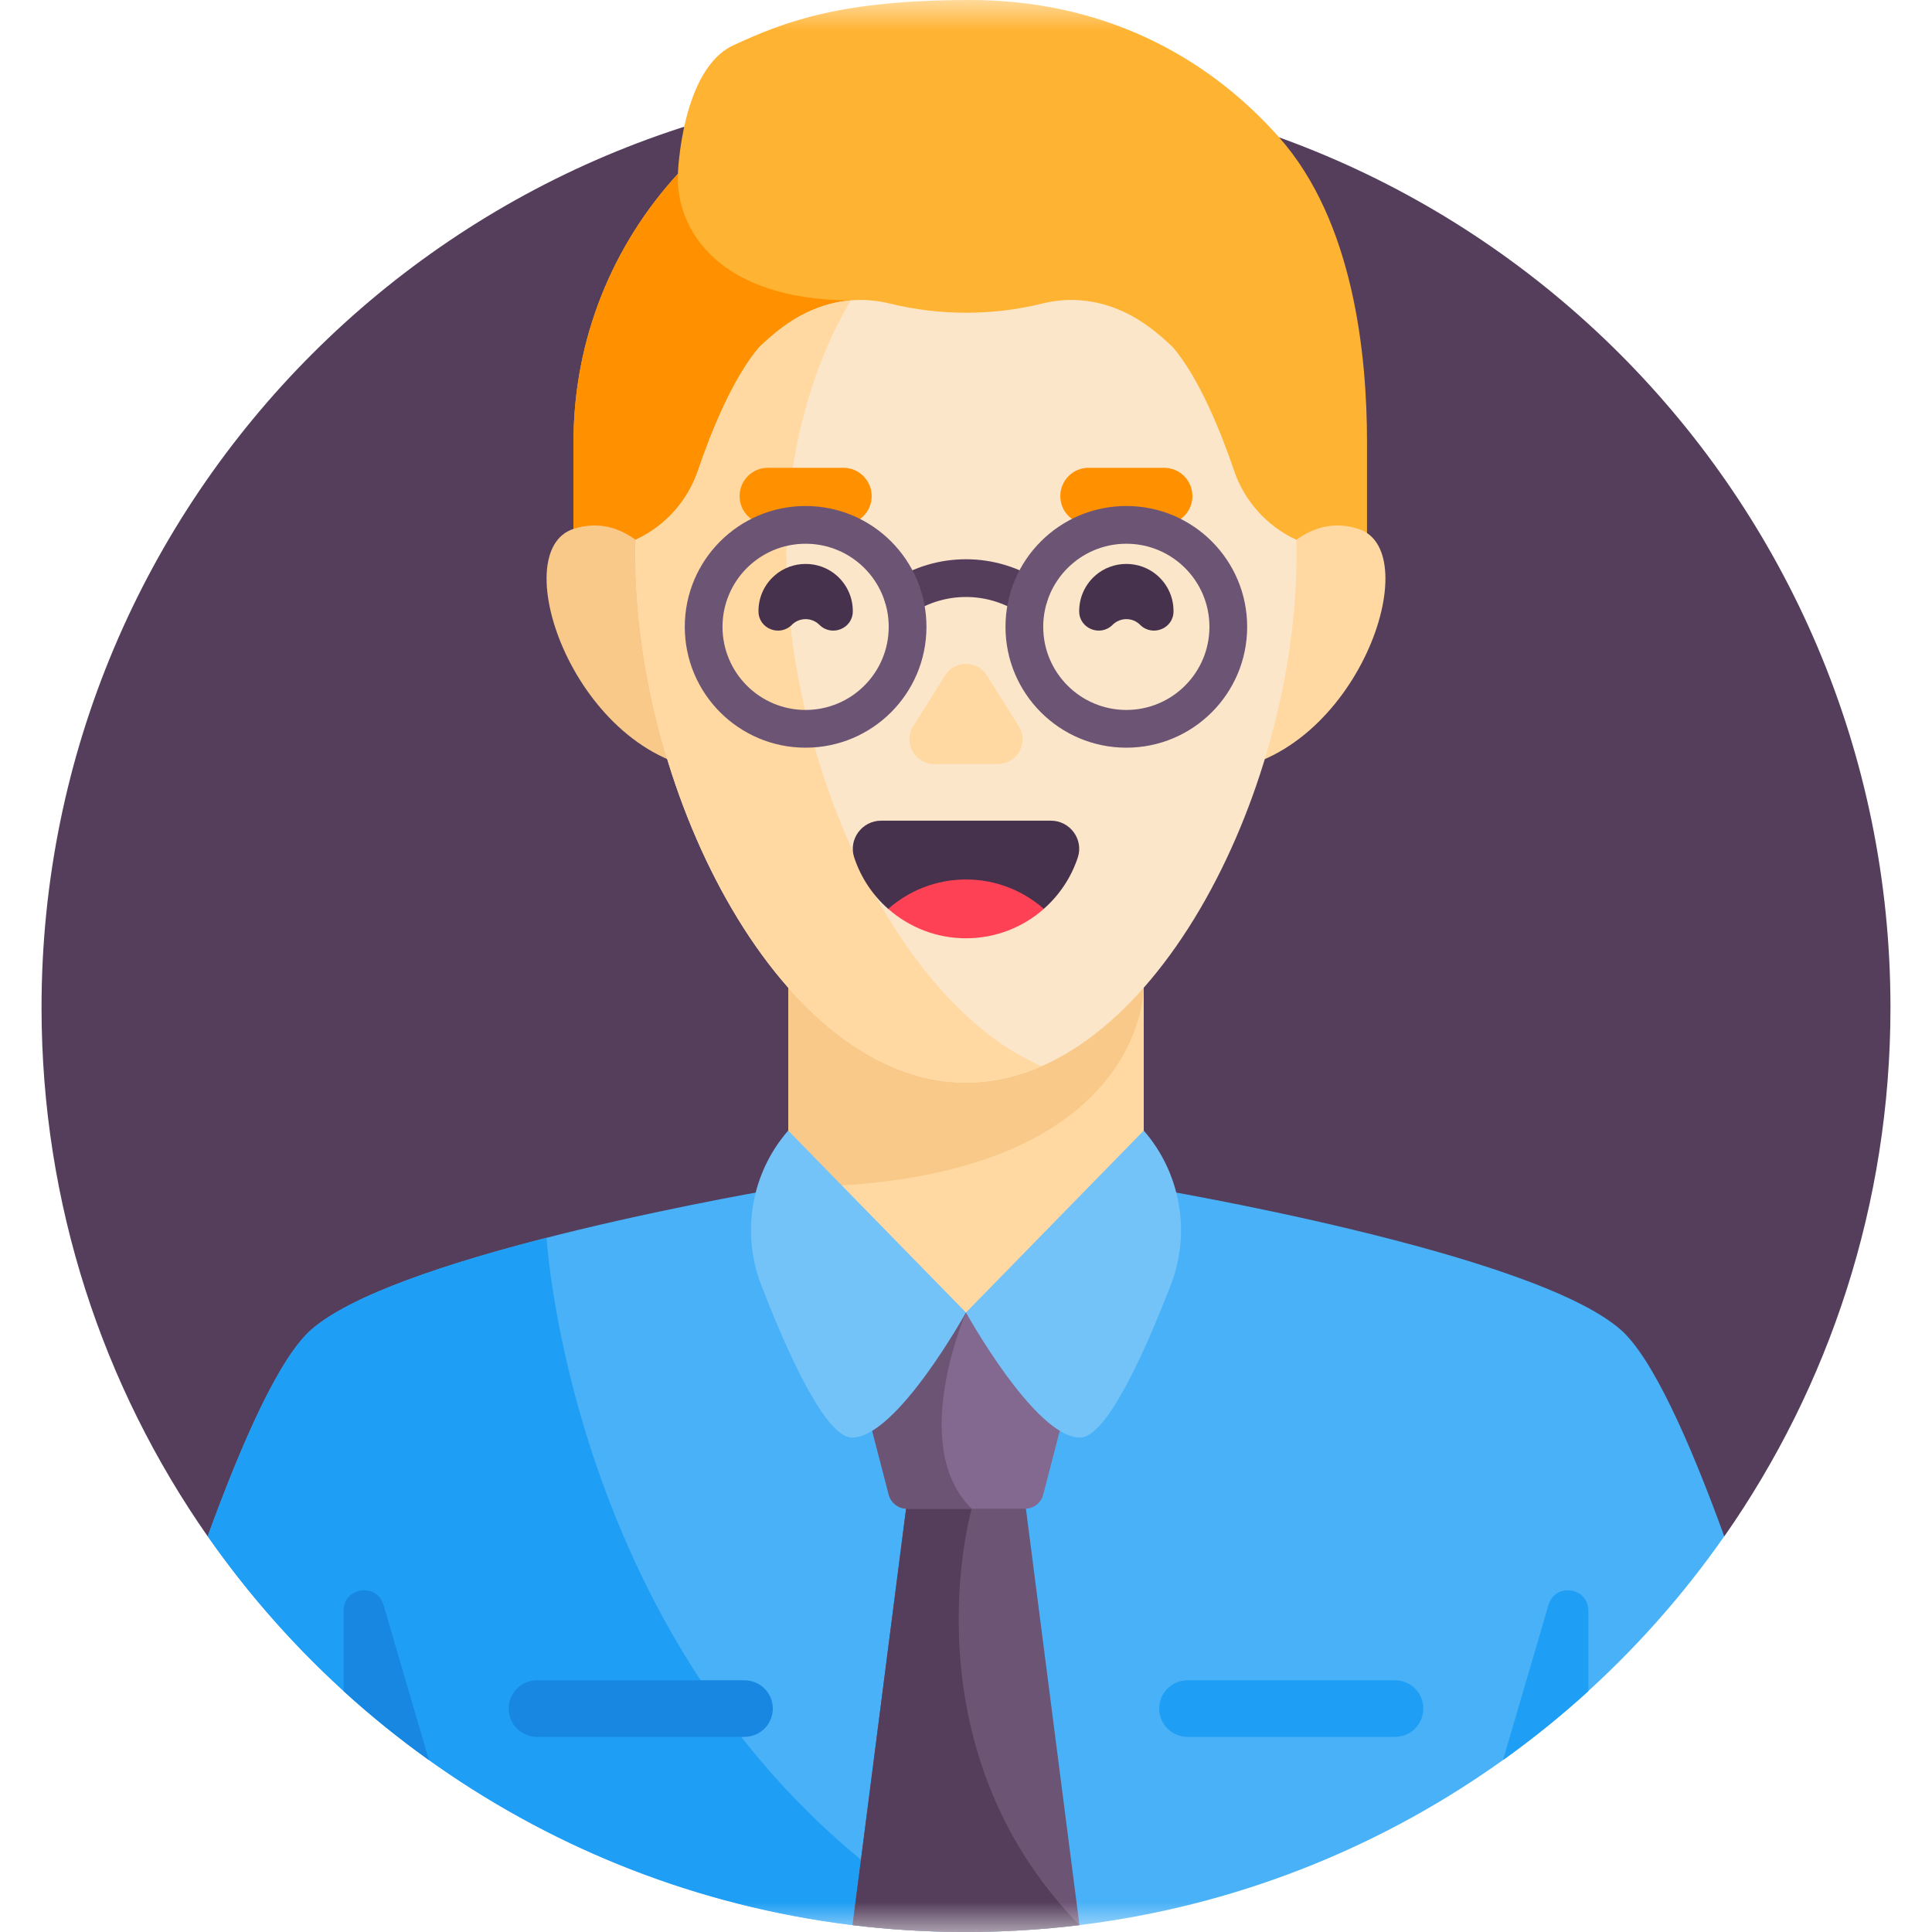 <svg width="32" height="32" viewBox="0 0 32 32" fill="none" xmlns="http://www.w3.org/2000/svg">
<g clip-path="url(#clip0_1665_56821)">
<mask id="mask0_1665_56821" style="mask-type:luminance" maskUnits="userSpaceOnUse" x="0" y="0" width="32" height="32">
<path d="M0 1.90735e-06H32V32H0V1.90735e-06Z" fill="white"/>
</mask>
<g mask="url(#mask0_1665_56821)">
<path d="M28.561 25.446C30.295 22.964 31.312 19.945 31.312 16.688C31.312 8.231 24.457 1.375 16 1.375C7.543 1.375 0.688 8.231 0.688 16.688C0.688 19.945 1.705 22.964 3.439 25.446H28.561Z" fill="#543E5B"/>
<path d="M21.187 2.276C19.951 0.881 18.211 4.673e-05 16.07 4.673e-05C13.93 4.673e-05 13.009 0.352 12.147 0.75C11.286 1.148 11.228 2.88 11.228 2.88C10.155 4.049 9.499 5.609 9.499 7.321V9.201H22.642V7.321C22.642 5.883 22.424 3.672 21.187 2.276Z" fill="#FFB332"/>
<path d="M9.499 7.321V9.201H12.177L14.091 4.975C11.902 4.968 11.19 3.799 11.228 2.88C10.155 4.049 9.499 5.609 9.499 7.321Z" fill="#FF9100"/>
<path d="M26.847 22.027C25.384 20.735 19.123 19.688 18.961 19.661H13.038C12.877 19.688 6.616 20.735 5.152 22.027C4.63 22.488 4.017 23.861 3.44 25.446C6.208 29.408 10.8 32 16 32C21.199 32 25.791 29.408 28.559 25.446C27.983 23.861 27.369 22.488 26.847 22.027Z" fill="#49B1F7"/>
<path d="M9.053 20.502C7.443 20.913 5.811 21.445 5.152 22.027C4.63 22.488 4.017 23.861 3.44 25.446C6.208 29.408 10.8 32 16 32C9.592 28.331 9.067 20.719 9.053 20.502Z" fill="#1E9EF4"/>
<path d="M16 32C16.636 32 17.263 31.961 17.879 31.886L16.947 24.634H15.053L14.121 31.886C14.737 31.961 15.364 32 16 32Z" fill="#6C5475"/>
<path d="M16.094 24.989L16.07 24.634H15.053L14.121 31.886C14.737 31.961 15.364 32 16 32C16.636 32 17.263 31.961 17.879 31.886C14.966 28.903 16.094 24.989 16.094 24.989Z" fill="#543E5B"/>
<path d="M16.977 24.989H15.023C14.881 24.989 14.756 24.893 14.72 24.755L13.938 21.739H18.062L17.279 24.755C17.244 24.893 17.119 24.989 16.977 24.989Z" fill="#83698F"/>
<path d="M13.938 21.739L14.72 24.755C14.756 24.893 14.881 24.989 15.023 24.989H16.094C15.032 23.95 16 21.739 16 21.739H13.938Z" fill="#6C5475"/>
<path d="M5.691 26.678V28.011C6.139 28.418 6.61 28.799 7.104 29.152L6.352 26.583C6.242 26.209 5.691 26.288 5.691 26.678Z" fill="#1787E2"/>
<path d="M26.308 26.678V28.011C25.861 28.418 25.389 28.799 24.895 29.152L25.648 26.583C25.757 26.209 26.308 26.288 26.308 26.678Z" fill="#1E9EF4"/>
<path d="M13.056 12.109V19.661C13.056 20.809 14.374 21.739 16 21.739C17.626 21.739 18.944 20.809 18.944 19.661V12.109H13.056Z" fill="#FFD9A1"/>
<path d="M13.056 12.11V19.661C18.883 19.661 18.944 16.462 18.944 16.362V12.11H13.056Z" fill="#F9C98A"/>
<path d="M13.055 18.726L15.999 21.739C15.999 21.739 14.854 23.811 14.113 23.811C13.674 23.811 13.047 22.42 12.608 21.284C12.272 20.414 12.443 19.429 13.055 18.726Z" fill="#73C3F9"/>
<path d="M18.944 18.726L16 21.739C16 21.739 17.145 23.811 17.887 23.811C18.325 23.811 18.952 22.42 19.392 21.284C19.728 20.414 19.556 19.429 18.944 18.726Z" fill="#73C3F9"/>
<path d="M11.309 9.973C11.309 9.973 10.66 8.392 9.503 8.759C8.346 9.126 9.531 12.551 11.789 12.767L11.309 9.973Z" fill="#F9C98A"/>
<path d="M20.691 9.973C20.691 9.973 21.34 8.392 22.497 8.759C23.654 9.126 22.469 12.551 20.211 12.767L20.691 9.973Z" fill="#FFD9A1"/>
<path d="M20.441 7.797C20.221 7.154 19.865 6.266 19.427 5.752C19.178 5.511 18.918 5.312 18.652 5.183C18.14 4.936 17.667 4.929 17.267 5.027C16.435 5.231 15.566 5.231 14.734 5.027C14.334 4.929 13.861 4.936 13.349 5.183C13.083 5.312 12.822 5.511 12.574 5.752C12.136 6.266 11.779 7.154 11.56 7.797C11.387 8.303 11.015 8.716 10.529 8.94C10.527 9.017 10.525 9.094 10.525 9.172C10.525 13.204 12.976 17.932 16 17.932C19.024 17.932 21.475 13.204 21.475 9.172C21.475 9.094 21.473 9.017 21.471 8.94C20.986 8.716 20.613 8.303 20.441 7.797Z" fill="#FCE6CA"/>
<path d="M13.025 9.172C13.025 7.552 13.422 6.115 14.091 4.975C13.857 4.994 13.608 5.058 13.349 5.183C13.083 5.312 12.822 5.511 12.574 5.752C12.136 6.266 11.779 7.154 11.56 7.797C11.387 8.303 11.015 8.716 10.529 8.94C10.527 9.017 10.525 9.094 10.525 9.172C10.525 13.204 12.977 17.932 16 17.932C16.43 17.932 16.849 17.836 17.25 17.66C14.829 16.601 13.025 12.63 13.025 9.172Z" fill="#FFD9A1"/>
<path d="M19.437 10.13C19.44 9.912 19.352 9.693 19.172 9.534C18.88 9.276 18.432 9.276 18.14 9.534C17.961 9.693 17.872 9.912 17.875 10.13C17.878 10.414 18.227 10.55 18.427 10.35C18.554 10.223 18.759 10.223 18.885 10.35C19.086 10.55 19.434 10.414 19.437 10.13Z" fill="#46324D"/>
<path d="M12.563 10.13C12.56 9.912 12.648 9.693 12.828 9.534C13.12 9.276 13.568 9.276 13.86 9.534C14.039 9.693 14.128 9.912 14.125 10.13C14.121 10.414 13.773 10.55 13.573 10.35C13.446 10.223 13.241 10.223 13.115 10.35C12.914 10.55 12.566 10.414 12.563 10.13Z" fill="#46324D"/>
<path d="M15.126 12.028L15.653 11.188C15.814 10.932 16.186 10.932 16.347 11.188L16.874 12.028C17.045 12.301 16.849 12.655 16.527 12.655H15.473C15.151 12.655 14.955 12.301 15.126 12.028Z" fill="#FFD9A1"/>
<path d="M14.711 15.054H17.288C17.545 14.828 17.742 14.535 17.852 14.202C17.951 13.902 17.722 13.593 17.406 13.593H14.594C14.278 13.593 14.049 13.902 14.148 14.202C14.258 14.535 14.454 14.828 14.711 15.054Z" fill="#46324D"/>
<path d="M17.289 15.054C16.946 15.357 16.494 15.541 16 15.541C15.507 15.541 15.055 15.357 14.712 15.054C15.056 14.751 15.507 14.567 16 14.567C16.494 14.567 16.945 14.751 17.289 15.054Z" fill="#FF4155"/>
<path d="M13.969 8.686H12.719C12.46 8.686 12.25 8.476 12.25 8.217C12.25 7.958 12.46 7.748 12.719 7.748H13.969C14.228 7.748 14.438 7.958 14.438 8.217C14.438 8.476 14.228 8.686 13.969 8.686Z" fill="#FF9100"/>
<path d="M19.281 8.686H18.031C17.772 8.686 17.562 8.476 17.562 8.217C17.562 7.958 17.772 7.748 18.031 7.748H19.281C19.54 7.748 19.75 7.958 19.75 8.217C19.75 8.476 19.54 8.686 19.281 8.686Z" fill="#FF9100"/>
<path d="M14.694 10.046C14.786 10.192 14.979 10.236 15.125 10.143C15.382 9.981 15.681 9.888 16 9.888C16.318 9.888 16.617 9.981 16.874 10.143C17.02 10.235 17.213 10.192 17.305 10.046C17.397 9.9 17.354 9.707 17.208 9.615C16.855 9.392 16.442 9.263 16 9.263C15.557 9.263 15.143 9.392 14.791 9.615C14.645 9.708 14.602 9.901 14.694 10.046Z" fill="#543E5B"/>
<path d="M14.72 10.382C14.72 11.142 14.104 11.759 13.343 11.759C12.583 11.759 11.967 11.142 11.967 10.382C11.967 9.622 12.583 9.006 13.343 9.006C14.104 9.006 14.72 9.622 14.72 10.382ZM15.345 10.382C15.345 9.277 14.449 8.381 13.343 8.381C12.238 8.381 11.342 9.277 11.342 10.382C11.342 11.488 12.238 12.384 13.343 12.384C14.449 12.384 15.345 11.488 15.345 10.382Z" fill="#6C5475"/>
<path d="M20.032 10.382C20.032 11.142 19.416 11.759 18.656 11.759C17.896 11.759 17.279 11.142 17.279 10.382C17.279 9.622 17.896 9.006 18.656 9.006C19.416 9.006 20.032 9.622 20.032 10.382ZM20.657 10.382C20.657 9.277 19.761 8.381 18.656 8.381C17.55 8.381 16.654 9.277 16.654 10.382C16.654 11.488 17.55 12.384 18.656 12.384C19.761 12.384 20.657 11.488 20.657 10.382Z" fill="#6C5475"/>
<path d="M23.106 28.768H19.669C19.41 28.768 19.2 28.558 19.2 28.299C19.2 28.04 19.41 27.831 19.669 27.831H23.106C23.365 27.831 23.575 28.04 23.575 28.299C23.575 28.558 23.365 28.768 23.106 28.768Z" fill="#1E9EF4"/>
<path d="M8.894 28.768H12.331C12.59 28.768 12.8 28.558 12.8 28.299C12.8 28.04 12.59 27.831 12.331 27.831H8.894C8.635 27.831 8.425 28.04 8.425 28.299C8.425 28.558 8.635 28.768 8.894 28.768Z" fill="#1787E2"/>
</g>
</g>
<defs>
<clipPath id="clip0_1665_56821">
<rect width="32" height="32" fill="white"/>
</clipPath>
</defs>
</svg>
